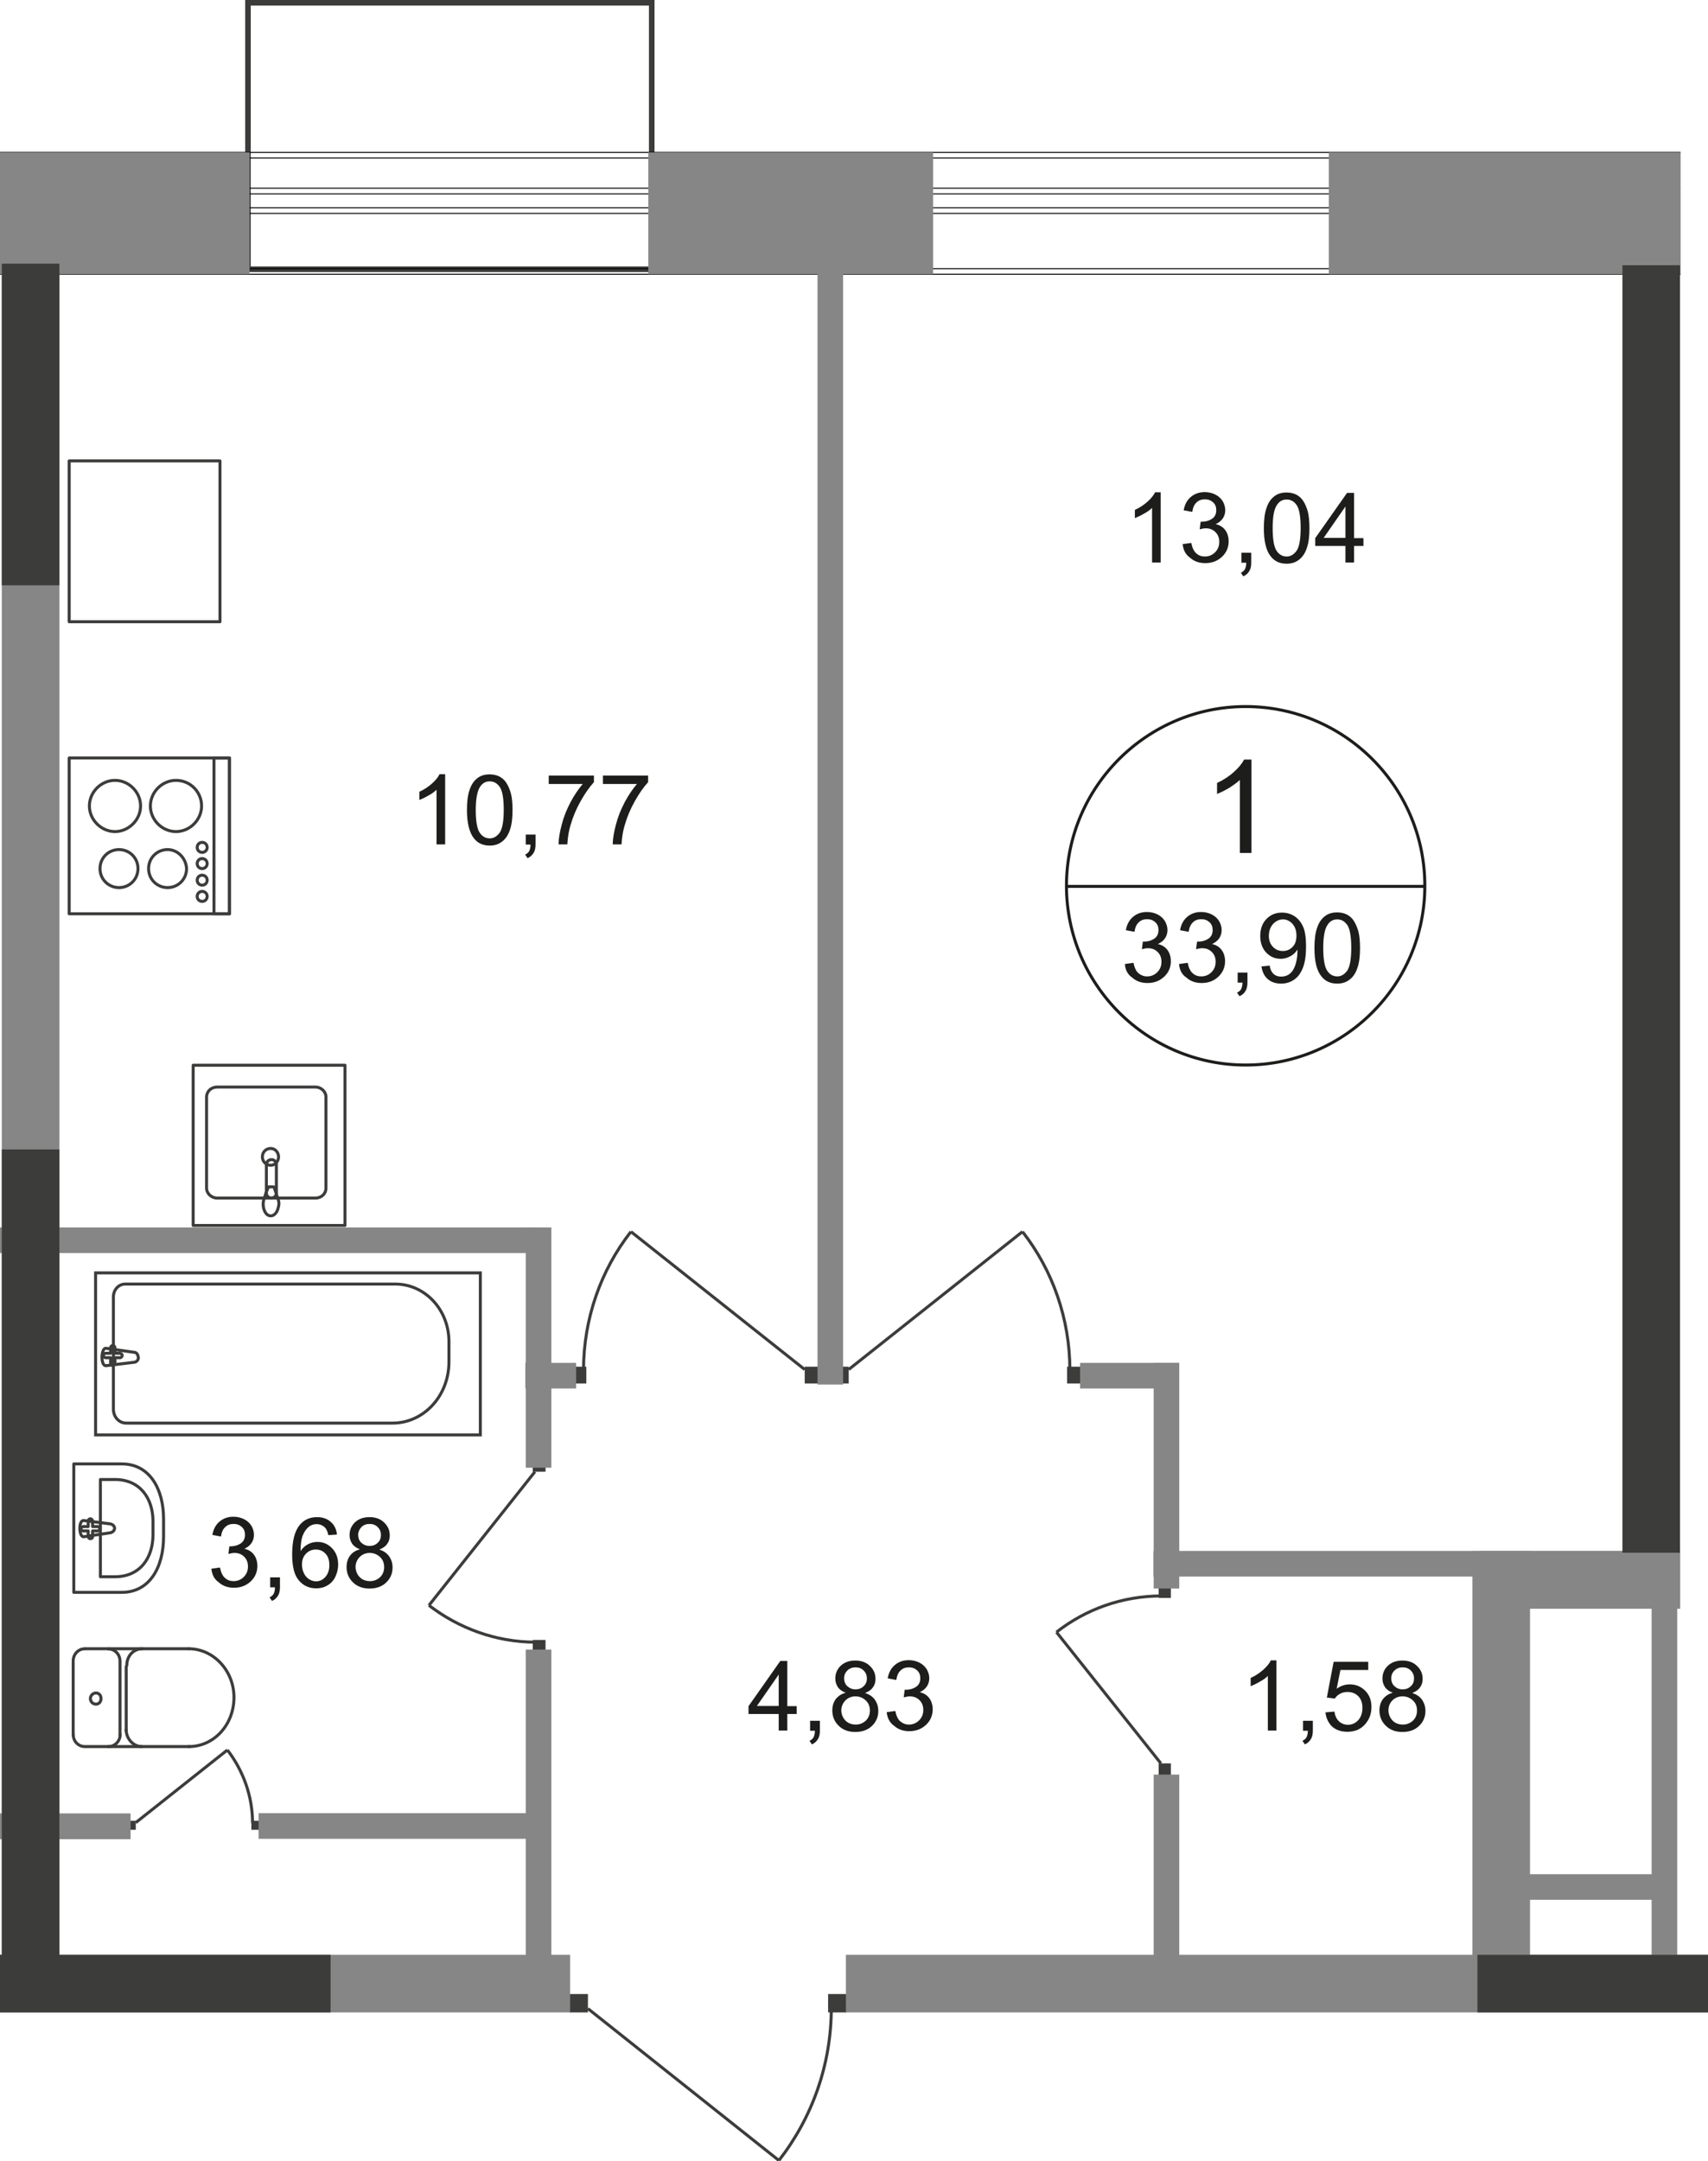 <?xml version="1.0" encoding="utf-8"?>
<!-- Generator: Adobe Illustrator 26.0.0, SVG Export Plug-In . SVG Version: 6.00 Build 0)  -->
<svg version="1.1" id="Слой_1" xmlns="http://www.w3.org/2000/svg" xmlns:xlink="http://www.w3.org/1999/xlink" x="0px" y="0px"
	 viewBox="0 0 854.1 1080.4" style="enable-background:new 0 0 854.1 1080.4;" xml:space="preserve">
<style type="text/css">
	.st0{fill:#3C3C3B;}
	.st1{fill:none;stroke:#000000;stroke-width:0.5;stroke-miterlimit:10;}
	.st2{fill:none;stroke:#3C3C3B;stroke-width:1.5;stroke-miterlimit:22.926;}
	.st3{fill:none;stroke:#3C3C3B;stroke-width:1.5;stroke-linecap:round;stroke-linejoin:round;stroke-miterlimit:10;}
	.st4{fill:#868686;}
	.st5{enable-background:new    ;}
	.st6{fill:#1D1D1B;}
	.st7{fill:none;stroke:#1D1D1B;stroke-width:1.5;stroke-miterlimit:22.926;}
</style>
<g>
	<path class="st0" d="M324.5,2.8v130.4H125.4V2.8H324.5 M327.3,0H122.6v136h204.7V0L327.3,0z"/>
</g>
<line class="st1" x1="0.4" y1="79" x2="839.9" y2="79"/>
<line class="st1" x1="839.9" y1="134.3" x2="0.4" y2="134.3"/>
<line class="st1" x1="0" y1="137.1" x2="840.4" y2="137.1"/>
<line class="st1" x1="840.4" y1="76.2" x2="0" y2="76.2"/>
<line class="st1" x1="0.4" y1="96.9" x2="839.9" y2="96.9"/>
<line class="st1" x1="839.9" y1="103.9" x2="0.4" y2="103.9"/>
<line class="st1" x1="0" y1="106.7" x2="840.4" y2="106.7"/>
<line class="st1" x1="840.4" y1="94.1" x2="0" y2="94.1"/>
<g>
	<rect x="414.1" y="996.8" class="st0" width="9.2" height="9.2"/>
	<rect x="284.8" y="996.8" class="st0" width="9.2" height="9.2"/>
	<path class="st2" d="M389.5,1080c16.5-21.2,26.2-47.7,26.2-76.2"/>
	<line class="st2" x1="294" y1="1004.1" x2="389.5" y2="1080"/>
</g>
<g>
	<rect x="125.7" y="910.2" class="st0" width="4.5" height="4.5"/>
	<rect x="63.4" y="910.2" class="st0" width="4.5" height="4.5"/>
	<path class="st2" d="M113.7,874.8c7.8,10.1,12.6,22.9,12.6,36.6"/>
	<line class="st2" x1="67.9" y1="911.1" x2="113.7" y2="874.8"/>
</g>
<g>
	<rect x="579.4" y="792.4" class="st0" width="6.1" height="6.4"/>
	<rect x="579.4" y="881.5" class="st0" width="6.1" height="6.4"/>
	<path class="st2" d="M528.3,815.9c14.5-11.4,32.9-18.1,52.5-18.1"/>
	<line class="st2" x1="580.5" y1="881.5" x2="528.3" y2="815.9"/>
</g>
<g>
	<rect x="284.8" y="683.2" class="st0" width="8.4" height="8.4"/>
	<rect x="402.4" y="683.2" class="st0" width="8.4" height="8.4"/>
	<path class="st2" d="M315.5,615.7c-15.1,19.3-23.7,43.6-23.7,69.2"/>
	<line class="st2" x1="402.4" y1="684.6" x2="315.5" y2="615.7"/>
</g>
<g>
	<rect x="533.6" y="683.2" class="st0" width="8.4" height="8.4"/>
	<rect x="416" y="683.2" class="st0" width="8.4" height="8.4"/>
	<path class="st2" d="M511.3,615.7c15.1,19.3,23.7,43.6,23.7,69.2"/>
	<line class="st2" x1="424.4" y1="684.6" x2="511.3" y2="615.7"/>
</g>
<g>
	<rect x="266.4" y="819.8" class="st0" width="6.4" height="6.4"/>
	<rect x="266.4" y="729.3" class="st0" width="6.4" height="6.4"/>
	<path class="st2" d="M214.5,802.5c14.8,11.4,33.5,18.4,53.3,18.4"/>
	<line class="st2" x1="267.5" y1="735.7" x2="214.5" y2="802.5"/>
</g>
<g>
	<rect x="34.6" y="378.9" class="st3" width="80.1" height="77.9"/>
	<path class="st3" d="M57.5,390.1c-7,0-12.8,5.9-12.8,12.8s5.9,12.8,12.8,12.8s12.8-5.9,12.8-12.8S64.5,390.1,57.5,390.1z"/>
	<path class="st3" d="M88,390.1c-7,0-12.8,5.9-12.8,12.8S81,415.7,88,415.7s12.8-5.9,12.8-12.8C100.8,395.9,95.2,390.1,88,390.1z"/>
	<path class="st3" d="M83.8,424.7c-5.3,0-9.5,4.2-9.5,9.5s4.2,9.5,9.5,9.5s9.5-4.2,9.5-9.5C93,428.9,88.8,424.7,83.8,424.7z"/>
	<path class="st3" d="M59.5,424.7c-5.3,0-9.5,4.2-9.5,9.5s4.2,9.5,9.5,9.5s9.5-4.2,9.5-9.5S64.8,424.7,59.5,424.7z"/>
	<rect x="107" y="378.9" class="st3" width="7.8" height="77.9"/>
	<path class="st3" d="M101.1,421.1c-1.4,0-2.5,1.1-2.5,2.5s1.1,2.5,2.5,2.5s2.5-1.1,2.5-2.5S102.5,421.1,101.1,421.1z"/>
	<path class="st3" d="M101.1,429.2c-1.4,0-2.5,1.1-2.5,2.5s1.1,2.5,2.5,2.5s2.5-1.1,2.5-2.5C103.6,430.3,102.5,429.2,101.1,429.2z"
		/>
	<path class="st3" d="M101.1,437.5c-1.4,0-2.5,1.1-2.5,2.5s1.1,2.5,2.5,2.5s2.5-1.1,2.5-2.5S102.5,437.5,101.1,437.5z"/>
	<path class="st3" d="M101.1,445.6c-1.4,0-2.5,1.1-2.5,2.5s1.1,2.5,2.5,2.5s2.5-1.1,2.5-2.5S102.5,445.6,101.1,445.6z"/>
</g>
<g>
	<path class="st3" d="M103.3,548.4v45.5c0,2.8,2.5,5,5.3,5h49.1c3.1,0,5.3-2.2,5.3-5v-45.5c0-2.8-2.5-5-5.3-5h-49.1
		C105.6,543.4,103.3,545.6,103.3,548.4z"/>
	<path class="st3" d="M131.2,578.3c0,2.2,1.7,4.2,4.2,4.2c2.2,0,3.9-2,3.9-4.2s-1.7-4.2-3.9-4.2C132.9,574.1,131.2,576,131.2,578.3z
		"/>
	<rect x="96.6" y="532.5" class="st3" width="75.9" height="80.1"/>
	<path class="st3" d="M138.2,582.2v14.2c0,1.4-1.1,2.5-2.5,2.5s-2.5-1.1-2.5-2.5v-14.2c0-1.4,1.1-2.5,2.5-2.5
		C137.1,579.6,138.2,580.8,138.2,582.2z"/>
	<path class="st3" d="M139.1,599.5c-0.8-2-1.1-3.4-1.4-4.2c-0.3-0.6-0.3-1.1-0.6-1.7c0,0,0-0.3-0.3-0.3c0,0-0.3,0-0.6,0h-0.6H135
		c-0.3,0-0.3,0-0.6,0c0,0-0.3,0-0.3,0.3s-0.3,0.8-0.6,1.4c-0.3,0.8-0.8,2.2-1.4,4.2c-0.6,1.4-0.6,3.1-0.3,4.7
		c0.6,2.2,1.7,3.9,3.6,3.9c1.7,0,3.1-1.7,3.6-3.6C139.6,602.5,139.6,600.9,139.1,599.5z"/>
</g>
<g>
	<path class="st3" d="M42.5,824.2c-3.4,0-5.9,2.8-5.9,6.1"/>
	<path class="st3" d="M36.6,867c0,3.4,2.5,6.1,5.9,6.1"/>
	<line class="st3" x1="36.6" y1="867.5" x2="36.6" y2="830.9"/>
	<line class="st3" x1="42.7" y1="824.2" x2="94.4" y2="824.2"/>
	<path class="st3" d="M94.4,873.1c12.6,0,22.6-10.9,22.6-24.6c0-13.4-10.3-24.3-22.6-24.3"/>
	<line class="st3" x1="94.9" y1="873.1" x2="43" y2="873.1"/>
	<path class="st3" d="M45.2,849.1c0,1.4,1.1,2.8,2.8,2.8c1.4,0,2.5-1.1,2.5-2.8s-1.1-2.8-2.5-2.8C46.4,846.3,45.2,847.7,45.2,849.1z
		"/>
	<path class="st3" d="M54.2,873.1c3.4,0,5.9-2.8,5.9-6.1"/>
	<line class="st3" x1="60" y1="867.5" x2="60" y2="830.9"/>
	<path class="st3" d="M60,830.4c0-3.4-2.5-6.1-5.9-6.1"/>
	<path class="st3" d="M71.2,824.2c-4.5,0-7.8,3.6-7.8,8.4"/>
	<line class="st3" x1="63.1" y1="833.2" x2="63.1" y2="865.3"/>
	<path class="st3" d="M63.1,864.7c0,4.5,3.6,8.4,7.8,8.4"/>
</g>
<g>
	<rect x="47.8" y="636.3" class="st2" width="192.4" height="81"/>
	<path class="st2" d="M196.3,711.4H63.1c-3.6,0-6.4-3.1-6.4-7v-56.1c0-3.4,2.5-6.4,5.9-6.4h135.1c14.8,0,26.8,12.8,26.8,28.8v10.1
		C224.5,697.8,211.9,711.4,196.3,711.4z"/>
	<path class="st2" d="M67,676l-14-2c-2.5-0.3-2.8,8.9,0,8.7l14-1.7c1.1,0,2.2-1.1,2.2-2.2C69,676.8,68.1,676,67,676z"/>
	<path class="st3" d="M56.4,672.6L56.4,672.6c-0.6,0-1.1,0.6-1.1,1.1v2.8h-2.5c-0.6,0-1.1,0.6-1.1,1.1c0,0.6,0.6,1.1,1.1,1.1h2.5
		v2.8c0,0.6,0.6,1.1,1.1,1.1c0.6,0,1.1-0.6,1.1-1.1v-2.8H60c0.6,0,1.1-0.6,1.1-1.1c0-0.6-0.6-1.1-1.1-1.1h-2.5v-2.8
		C57.5,673.2,57,672.6,56.4,672.6z"/>
</g>
<g>
	<path class="st3" d="M60.9,796h-24v-64.2h24c14,0,20.9,12.6,20.9,27.6v8.7C81.8,783.5,74.8,796,60.9,796z"/>
	<path class="st3" d="M57.5,788.2h-7.3v-48.6h7.3c12.6,0,19,9.5,19,20.9v6.7C76.5,778.7,70.1,788.2,57.5,788.2z"/>
	<path class="st3" d="M55.3,766.2l-13.4,2c-2.5,0.3-2.8-8.4,0-8.1l13.4,1.7c1.1,0.3,2,1.1,2,2.2C57.3,765,56.4,765.9,55.3,766.2z"/>
	<path class="st3" d="M45.2,769.2L45.2,769.2c-0.6,0-1.1-0.6-1.1-1.1v-2.8h-2.5c-0.6,0-1.1-0.6-1.1-1.1s0.6-1.1,1.1-1.1h2.5v-2.8
		c0-0.6,0.6-1.1,1.1-1.1s1.1,0.6,1.1,1.1v2.8h2.5c0.6,0,1.1,0.6,1.1,1.1c0,0.6-0.6,1.1-1.1,1.1h-2.5v2.8
		C46.4,768.7,45.8,769.2,45.2,769.2z"/>
</g>
<rect x="34.6" y="230.4" class="st3" width="75.4" height="80.4"/>
<rect x="576.9" y="887.1" class="st4" width="12.8" height="101.9"/>
<rect x="576.8" y="775.3" class="st4" width="244.6" height="12.8"/>
<polyline class="st4" points="0,613.6 269.8,613.6 269.8,626.4 0,626.4 "/>
<polyline class="st4" points="0,906.5 65.3,906.5 65.3,919.4 0,919.4 "/>
<rect x="129.3" y="906.4" class="st4" width="138.5" height="12.8"/>
<rect x="262.7" y="681.3" class="st4" width="25.4" height="12.8"/>
<rect x="540.1" y="681.3" class="st4" width="49.4" height="12.8"/>
<rect x="262.9" y="613.6" class="st4" width="12.8" height="120.1"/>
<rect x="262.9" y="824.6" class="st4" width="12.8" height="169.2"/>
<rect x="408.8" y="88.2" class="st4" width="12.8" height="603.9"/>
<rect x="576.9" y="681.3" class="st4" width="12.8" height="112.8"/>
<rect x="825.9" y="788.5" class="st4" width="12.8" height="200.8"/>
<rect x="752.2" y="936.9" class="st4" width="81" height="12.8"/>
<g>
	<rect x="736.3" y="775.4" class="st4" width="28.8" height="207.2"/>
</g>
<g>
	<rect x="0.9" y="110.3" class="st4" width="28.8" height="890.4"/>
</g>
<g>
	<rect x="740.2" y="775.4" class="st4" width="100" height="28.8"/>
</g>
<g>
	<rect x="423" y="977.2" class="st4" width="431.1" height="28.8"/>
</g>
<polyline class="st4" points="0,977.2 285.1,977.2 285.1,1006 0,1006 "/>
<polyline class="st4" points="840.4,137.1 664.5,137.1 664.5,76.2 840.4,76.2 "/>
<g>
	<rect x="324.2" y="76.2" class="st4" width="142.4" height="60.9"/>
</g>
<polyline class="st4" points="0,76.2 124.8,76.2 124.8,137.1 0,137.1 "/>
<rect x="811.3" y="132.6" class="st0" width="28.8" height="643.6"/>
<rect x="0.9" y="574.6" class="st0" width="28.8" height="427.8"/>
<rect x="0.9" y="131.8" class="st0" width="28.8" height="160.8"/>
<polyline class="st0" points="0,977.2 165.3,977.2 165.3,1006 0,1006 "/>
<rect x="738.8" y="977.2" class="st0" width="115.3" height="28.8"/>
<g>
	<g class="st5">
		<path class="st6" d="M105.7,784.2l4.3-0.6c0.5,2.4,1.3,4.2,2.5,5.2c1.2,1.1,2.6,1.6,4.3,1.6c2,0,3.7-0.7,5.1-2.1
			c1.4-1.4,2.1-3.1,2.1-5.2c0-2-0.6-3.6-1.9-4.9c-1.3-1.3-2.9-1.9-4.9-1.9c-0.8,0-1.8,0.2-3,0.5l0.5-3.8c0.3,0,0.5,0,0.7,0
			c1.8,0,3.5-0.5,4.9-1.4c1.5-1,2.2-2.4,2.2-4.4c0-1.6-0.5-2.9-1.6-3.9c-1.1-1-2.4-1.5-4.1-1.5c-1.7,0-3.1,0.5-4.2,1.6
			c-1.1,1-1.8,2.6-2.1,4.7l-4.3-0.8c0.5-2.9,1.7-5.1,3.6-6.7c1.9-1.6,4.2-2.4,6.9-2.4c1.9,0,3.7,0.4,5.3,1.2
			c1.6,0.8,2.8,1.9,3.7,3.3c0.8,1.4,1.3,2.9,1.3,4.5c0,1.5-0.4,2.9-1.2,4.1c-0.8,1.2-2,2.2-3.6,2.9c2.1,0.5,3.7,1.5,4.8,3
			c1.1,1.5,1.7,3.4,1.7,5.6c0,3-1.1,5.6-3.3,7.7c-2.2,2.1-5,3.2-8.4,3.2c-3.1,0-5.6-0.9-7.6-2.7C107.1,789.4,106,787.1,105.7,784.2z
			"/>
		<path class="st6" d="M135.1,793.4v-4.9h4.9v4.9c0,1.8-0.3,3.2-1,4.3s-1.6,2-3,2.6l-1.2-1.8c0.9-0.4,1.6-1,2-1.7
			c0.4-0.8,0.7-1.9,0.7-3.3H135.1z"/>
		<path class="st6" d="M168.5,767.1l-4.3,0.3c-0.4-1.7-0.9-2.9-1.6-3.7c-1.2-1.2-2.6-1.8-4.3-1.8c-1.4,0-2.6,0.4-3.6,1.1
			c-1.3,1-2.4,2.4-3.2,4.3c-0.8,1.9-1.2,4.6-1.2,8.1c1-1.6,2.3-2.7,3.8-3.5c1.5-0.8,3.1-1.1,4.7-1.1c2.9,0,5.3,1.1,7.3,3.2
			c2,2.1,3,4.8,3,8.1c0,2.2-0.5,4.2-1.4,6.1c-0.9,1.9-2.2,3.3-3.9,4.3c-1.6,1-3.5,1.5-5.6,1.5c-3.6,0-6.5-1.3-8.7-3.9
			c-2.3-2.6-3.4-6.9-3.4-13c0-6.7,1.2-11.6,3.7-14.7c2.2-2.7,5.1-4,8.8-4c2.7,0,5,0.8,6.7,2.3C167.1,762.2,168.2,764.3,168.5,767.1z
			 M151,782.1c0,1.5,0.3,2.9,0.9,4.2s1.5,2.4,2.6,3.1c1.1,0.7,2.3,1.1,3.5,1.1c1.8,0,3.4-0.7,4.7-2.2s2-3.4,2-5.9
			c0-2.4-0.6-4.3-1.9-5.7c-1.3-1.4-2.9-2.1-4.9-2.1c-1.9,0-3.6,0.7-4.9,2.1C151.7,778,151,779.8,151,782.1z"/>
		<path class="st6" d="M180,774.5c-1.8-0.7-3.1-1.6-3.9-2.8s-1.3-2.6-1.3-4.3c0-2.5,0.9-4.7,2.7-6.4c1.8-1.7,4.2-2.6,7.3-2.6
			c3,0,5.5,0.9,7.3,2.7c1.9,1.8,2.8,3.9,2.8,6.5c0,1.6-0.4,3-1.3,4.2c-0.8,1.2-2.1,2.1-3.9,2.8c2.1,0.7,3.8,1.8,4.9,3.4
			c1.1,1.6,1.7,3.4,1.7,5.6c0,3-1.1,5.5-3.2,7.5c-2.1,2-4.9,3-8.3,3c-3.4,0-6.2-1-8.3-3.1c-2.1-2-3.2-4.6-3.2-7.6
			c0-2.3,0.6-4.2,1.7-5.7C176.2,776.1,177.9,775,180,774.5z M177.8,783.3c0,1.2,0.3,2.4,0.9,3.5c0.6,1.1,1.4,2,2.6,2.7
			c1.1,0.6,2.4,0.9,3.7,0.9c2,0,3.7-0.7,5.1-2c1.3-1.3,2-3,2-5c0-2.1-0.7-3.8-2.1-5.1c-1.4-1.3-3.1-2-5.1-2c-2,0-3.7,0.7-5,2
			S177.8,781.3,177.8,783.3z M179.1,767.2c0,1.6,0.5,3,1.6,4c1.1,1,2.4,1.6,4.1,1.6c1.6,0,3-0.5,4.1-1.6c1.1-1,1.6-2.3,1.6-3.8
			c0-1.6-0.5-2.9-1.6-4c-1.1-1.1-2.4-1.6-4.1-1.6c-1.6,0-3,0.5-4.1,1.6C179.7,764.5,179.1,765.8,179.1,767.2z"/>
	</g>
</g>
<g>
	<g class="st5">
		<path class="st6" d="M222.6,422.1h-4.3v-27.3c-1,1-2.4,2-4.1,2.9c-1.7,1-3.2,1.7-4.5,2.2v-4.1c2.4-1.1,4.5-2.5,6.3-4.1
			s3.1-3.2,3.8-4.7h2.8V422.1z"/>
		<path class="st6" d="M233.5,404.9c0-4.1,0.4-7.4,1.3-10c0.8-2.5,2.1-4.5,3.8-5.8c1.7-1.4,3.8-2,6.3-2c1.9,0,3.5,0.4,4.9,1.1
			c1.4,0.8,2.6,1.8,3.5,3.3c0.9,1.4,1.6,3.1,2.2,5.2c0.5,2,0.8,4.8,0.8,8.2c0,4.1-0.4,7.4-1.3,9.9c-0.8,2.5-2.1,4.5-3.8,5.8
			c-1.7,1.4-3.8,2.1-6.3,2.1c-3.4,0-6-1.2-7.9-3.6C234.7,416.2,233.5,411.4,233.5,404.9z M237.9,404.9c0,5.7,0.7,9.5,2,11.4
			c1.3,1.9,3,2.8,5,2.8c2,0,3.6-1,5-2.9c1.3-1.9,2-5.7,2-11.4c0-5.7-0.7-9.6-2-11.4c-1.3-1.9-3-2.8-5-2.8c-2,0-3.5,0.8-4.7,2.5
			C238.7,395.2,237.9,399.2,237.9,404.9z"/>
		<path class="st6" d="M262.9,422.1v-4.9h4.9v4.9c0,1.8-0.3,3.2-1,4.3s-1.6,2-3,2.6l-1.2-1.8c0.9-0.4,1.6-1,2-1.7
			c0.4-0.8,0.7-1.9,0.7-3.3H262.9z"/>
		<path class="st6" d="M274.4,391.8v-4.1H297v3.3c-2.2,2.4-4.4,5.5-6.6,9.4c-2.2,3.9-3.9,7.9-5.1,12.1c-0.9,2.9-1.4,6.1-1.6,9.6
			h-4.4c0-2.7,0.6-6.1,1.6-9.9c1-3.9,2.5-7.6,4.4-11.2s4-6.6,6.1-9.1H274.4z"/>
		<path class="st6" d="M301.5,391.8v-4.1h22.6v3.3c-2.2,2.4-4.4,5.5-6.6,9.4c-2.2,3.9-3.9,7.9-5.1,12.1c-0.9,2.9-1.4,6.1-1.6,9.6
			h-4.4c0-2.7,0.6-6.1,1.6-9.9c1-3.9,2.5-7.6,4.4-11.2s4-6.6,6.1-9.1H301.5z"/>
	</g>
</g>
<g>
	<g class="st5">
		<path class="st6" d="M580.4,281.2h-4.3v-27.3c-1,1-2.4,2-4.1,2.9c-1.7,1-3.2,1.7-4.5,2.2v-4.1c2.4-1.1,4.5-2.5,6.3-4.1
			s3.1-3.2,3.8-4.7h2.8V281.2z"/>
		<path class="st6" d="M591.4,272l4.3-0.6c0.5,2.4,1.3,4.2,2.5,5.2c1.2,1.1,2.6,1.6,4.3,1.6c2,0,3.7-0.7,5.1-2.1
			c1.4-1.4,2.1-3.1,2.1-5.2c0-2-0.6-3.6-1.9-4.9c-1.3-1.3-2.9-1.9-4.9-1.9c-0.8,0-1.8,0.2-3,0.5l0.5-3.8c0.3,0,0.5,0,0.7,0
			c1.8,0,3.5-0.5,4.9-1.4c1.5-1,2.2-2.4,2.2-4.4c0-1.6-0.5-2.9-1.6-3.9c-1.1-1-2.4-1.5-4.1-1.5c-1.7,0-3.1,0.5-4.2,1.6
			c-1.1,1-1.8,2.6-2.1,4.7l-4.3-0.8c0.5-2.9,1.7-5.1,3.6-6.7c1.9-1.6,4.2-2.4,6.9-2.4c1.9,0,3.7,0.4,5.3,1.2
			c1.6,0.8,2.8,1.9,3.7,3.3c0.8,1.4,1.3,2.9,1.3,4.5c0,1.5-0.4,2.9-1.2,4.1c-0.8,1.2-2,2.2-3.6,2.9c2.1,0.5,3.7,1.5,4.8,3
			c1.1,1.5,1.7,3.4,1.7,5.6c0,3-1.1,5.6-3.3,7.7c-2.2,2.1-5,3.2-8.4,3.2c-3.1,0-5.6-0.9-7.6-2.7C592.8,277.2,591.7,274.9,591.4,272z
			"/>
		<path class="st6" d="M620.8,281.2v-4.9h4.9v4.9c0,1.8-0.3,3.2-1,4.3c-0.6,1.1-1.6,2-3,2.6l-1.2-1.8c0.9-0.4,1.6-1,2-1.7
			c0.4-0.8,0.7-1.9,0.7-3.3H620.8z"/>
		<path class="st6" d="M632,264c0-4.1,0.4-7.4,1.3-10c0.8-2.5,2.1-4.5,3.8-5.8c1.7-1.4,3.8-2,6.3-2c1.9,0,3.5,0.4,4.9,1.1
			c1.4,0.8,2.6,1.8,3.5,3.3c0.9,1.4,1.6,3.1,2.2,5.2c0.5,2,0.8,4.8,0.8,8.2c0,4.1-0.4,7.4-1.3,9.9c-0.8,2.5-2.1,4.5-3.8,5.8
			c-1.7,1.4-3.8,2.1-6.3,2.1c-3.4,0-6-1.2-7.9-3.6C633.1,275.3,632,270.5,632,264z M636.4,264c0,5.7,0.7,9.5,2,11.4
			c1.3,1.9,3,2.8,5,2.8s3.6-1,5-2.9c1.3-1.9,2-5.7,2-11.4c0-5.7-0.7-9.6-2-11.4c-1.3-1.9-3-2.8-5-2.8c-2,0-3.5,0.8-4.7,2.5
			C637.1,254.3,636.4,258.3,636.4,264z"/>
		<path class="st6" d="M672.8,281.2v-8.3h-15.1v-3.9l15.9-22.6h3.5v22.6h4.7v3.9h-4.7v8.3H672.8z M672.8,268.9v-15.7l-10.9,15.7
			H672.8z"/>
	</g>
</g>
<g>
	<g class="st5">
		<path class="st6" d="M389.4,865.1v-8.3h-15.1v-3.9l15.9-22.6h3.5v22.6h4.7v3.9h-4.7v8.3H389.4z M389.4,852.8v-15.7l-10.9,15.7
			H389.4z"/>
		<path class="st6" d="M405.1,865.1v-4.9h4.9v4.9c0,1.8-0.3,3.2-1,4.3s-1.6,2-3,2.6l-1.2-1.8c0.9-0.4,1.6-1,2-1.7
			c0.4-0.8,0.7-1.9,0.7-3.3H405.1z"/>
		<path class="st6" d="M422.9,846.2c-1.8-0.7-3.1-1.6-3.9-2.8s-1.3-2.6-1.3-4.3c0-2.5,0.9-4.7,2.7-6.4c1.8-1.7,4.2-2.6,7.3-2.6
			c3,0,5.5,0.9,7.3,2.7c1.9,1.8,2.8,3.9,2.8,6.5c0,1.6-0.4,3-1.3,4.2c-0.8,1.2-2.1,2.1-3.9,2.8c2.1,0.7,3.8,1.8,4.9,3.4
			c1.1,1.6,1.7,3.4,1.7,5.6c0,3-1.1,5.5-3.2,7.5c-2.1,2-4.9,3-8.3,3s-6.2-1-8.3-3.1c-2.1-2-3.2-4.6-3.2-7.6c0-2.3,0.6-4.2,1.7-5.7
			C419.2,847.8,420.8,846.7,422.9,846.2z M420.7,855c0,1.2,0.3,2.4,0.9,3.5c0.6,1.1,1.4,2,2.6,2.7c1.1,0.6,2.4,0.9,3.7,0.9
			c2,0,3.7-0.7,5.1-2c1.3-1.3,2-3,2-5c0-2.1-0.7-3.8-2.1-5.1c-1.4-1.3-3.1-2-5.1-2c-2,0-3.7,0.7-5,2S420.7,853,420.7,855z
			 M422.1,838.9c0,1.6,0.5,3,1.6,4c1.1,1,2.4,1.6,4.1,1.6c1.6,0,3-0.5,4.1-1.6c1.1-1,1.6-2.3,1.6-3.8c0-1.6-0.5-2.9-1.6-4
			s-2.4-1.6-4.1-1.6c-1.6,0-3,0.5-4.1,1.6C422.6,836.2,422.1,837.5,422.1,838.9z"/>
		<path class="st6" d="M443.4,855.9l4.3-0.6c0.5,2.4,1.3,4.2,2.5,5.2s2.6,1.6,4.3,1.6c2,0,3.7-0.7,5.1-2.1c1.4-1.4,2.1-3.1,2.1-5.2
			c0-2-0.6-3.6-1.9-4.9c-1.3-1.3-2.9-1.9-4.9-1.9c-0.8,0-1.8,0.2-3,0.5l0.5-3.8c0.3,0,0.5,0,0.7,0c1.8,0,3.5-0.5,4.9-1.4
			c1.5-1,2.2-2.4,2.2-4.4c0-1.6-0.5-2.9-1.6-3.9c-1.1-1-2.4-1.5-4.1-1.5c-1.7,0-3.1,0.5-4.2,1.6c-1.1,1-1.8,2.6-2.1,4.7l-4.3-0.8
			c0.5-2.9,1.7-5.1,3.6-6.7c1.9-1.6,4.2-2.4,6.9-2.4c1.9,0,3.7,0.4,5.3,1.2c1.6,0.8,2.8,1.9,3.7,3.3c0.8,1.4,1.3,2.9,1.3,4.5
			c0,1.5-0.4,2.9-1.2,4.1c-0.8,1.2-2,2.2-3.6,2.9c2.1,0.5,3.7,1.5,4.8,3c1.1,1.5,1.7,3.4,1.7,5.6c0,3-1.1,5.6-3.3,7.7
			c-2.2,2.1-5,3.2-8.4,3.2c-3.1,0-5.6-0.9-7.6-2.7C444.9,861.2,443.7,858.8,443.4,855.9z"/>
	</g>
</g>
<g>
	<g class="st5">
		<path class="st6" d="M638.3,865.1h-4.3v-27.3c-1,1-2.4,2-4.1,2.9c-1.7,1-3.2,1.7-4.5,2.2v-4.1c2.4-1.1,4.5-2.5,6.3-4.1
			s3.1-3.2,3.8-4.7h2.8V865.1z"/>
		<path class="st6" d="M651.6,865.1v-4.9h4.9v4.9c0,1.8-0.3,3.2-1,4.3s-1.6,2-3,2.6l-1.2-1.8c0.9-0.4,1.6-1,2-1.7
			c0.4-0.8,0.7-1.9,0.7-3.3H651.6z"/>
		<path class="st6" d="M662.8,856l4.5-0.4c0.3,2.2,1.1,3.8,2.3,4.9c1.2,1.1,2.7,1.7,4.4,1.7c2.1,0,3.8-0.8,5.2-2.3
			c1.4-1.6,2.1-3.6,2.1-6.2c0-2.4-0.7-4.4-2.1-5.8c-1.4-1.4-3.2-2.1-5.4-2.1c-1.4,0-2.6,0.3-3.7,0.9c-1.1,0.6-2,1.4-2.6,2.4l-4-0.5
			l3.4-17.9h17.3v4.1h-13.9l-1.9,9.4c2.1-1.5,4.3-2.2,6.6-2.2c3,0,5.6,1.1,7.7,3.2c2.1,2.1,3.1,4.8,3.1,8.1c0,3.2-0.9,5.9-2.8,8.2
			c-2.2,2.8-5.3,4.2-9.2,4.2c-3.2,0-5.8-0.9-7.8-2.7C664.3,861.2,663.1,858.9,662.8,856z"/>
		<path class="st6" d="M696.5,846.2c-1.8-0.7-3.1-1.6-3.9-2.8s-1.3-2.6-1.3-4.3c0-2.5,0.9-4.7,2.7-6.4s4.2-2.6,7.3-2.6
			c3,0,5.5,0.9,7.3,2.7c1.9,1.8,2.8,3.9,2.8,6.5c0,1.6-0.4,3-1.3,4.2c-0.8,1.2-2.1,2.1-3.9,2.8c2.1,0.7,3.8,1.8,4.9,3.4
			c1.1,1.6,1.7,3.4,1.7,5.6c0,3-1.1,5.5-3.2,7.5c-2.1,2-4.9,3-8.3,3c-3.4,0-6.2-1-8.3-3.1c-2.1-2-3.2-4.6-3.2-7.6
			c0-2.3,0.6-4.2,1.7-5.7C692.8,847.8,694.4,846.7,696.5,846.2z M694.3,855c0,1.2,0.3,2.4,0.9,3.5c0.6,1.1,1.4,2,2.6,2.7
			c1.1,0.6,2.4,0.9,3.7,0.9c2,0,3.7-0.7,5.1-2c1.3-1.3,2-3,2-5c0-2.1-0.7-3.8-2.1-5.1c-1.4-1.3-3.1-2-5.2-2c-2,0-3.7,0.7-5,2
			S694.3,853,694.3,855z M695.7,838.9c0,1.6,0.5,3,1.6,4c1.1,1,2.4,1.6,4.1,1.6c1.6,0,3-0.5,4.1-1.6c1.1-1,1.6-2.3,1.6-3.8
			c0-1.6-0.5-2.9-1.6-4s-2.4-1.6-4.1-1.6c-1.6,0-3,0.5-4.1,1.6C696.2,836.2,695.7,837.5,695.7,838.9z"/>
	</g>
</g>
<g>
	<path class="st7" d="M622.9,353.2c49.4,0,89.6,40.2,89.6,89.6s-40.2,89.6-89.6,89.6c-49.4,0-89.6-40.2-89.6-89.6
		C533.3,393.4,573.5,353.2,622.9,353.2z"/>
	<line class="st7" x1="533.3" y1="443.1" x2="712.9" y2="443.1"/>
	<g class="st5">
		<path class="st6" d="M625.7,426.4h-5.7v-36.5c-1.4,1.3-3.2,2.6-5.4,4c-2.2,1.3-4.3,2.3-6,3v-5.5c3.2-1.5,6-3.3,8.4-5.5
			c2.4-2.1,4.1-4.2,5.1-6.2h3.7V426.4z"/>
	</g>
	<g class="st5">
		<path class="st6" d="M562.5,481.9l4.3-0.6c0.5,2.4,1.3,4.2,2.5,5.2s2.6,1.6,4.3,1.6c2,0,3.7-0.7,5.1-2.1c1.4-1.4,2.1-3.1,2.1-5.2
			c0-2-0.6-3.6-1.9-4.9c-1.3-1.3-2.9-1.9-4.9-1.9c-0.8,0-1.8,0.2-3,0.5l0.5-3.8c0.3,0,0.5,0,0.7,0c1.8,0,3.5-0.5,4.9-1.4
			c1.5-1,2.2-2.4,2.2-4.4c0-1.6-0.5-2.9-1.6-3.9c-1.1-1-2.4-1.5-4.1-1.5c-1.7,0-3.1,0.5-4.2,1.6c-1.1,1-1.8,2.6-2.1,4.7l-4.3-0.8
			c0.5-2.9,1.7-5.1,3.6-6.7c1.9-1.6,4.2-2.4,6.9-2.4c1.9,0,3.7,0.4,5.3,1.2c1.6,0.8,2.8,1.9,3.7,3.3c0.8,1.4,1.3,2.9,1.3,4.5
			c0,1.5-0.4,2.9-1.2,4.1c-0.8,1.2-2,2.2-3.6,2.9c2.1,0.5,3.7,1.5,4.8,3c1.1,1.5,1.7,3.4,1.7,5.6c0,3-1.1,5.6-3.3,7.7
			c-2.2,2.1-5,3.2-8.4,3.2c-3.1,0-5.6-0.9-7.6-2.7C563.9,487.2,562.7,484.8,562.5,481.9z"/>
		<path class="st6" d="M589.6,481.9l4.3-0.6c0.5,2.4,1.3,4.2,2.5,5.2c1.2,1.1,2.6,1.6,4.3,1.6c2,0,3.7-0.7,5.1-2.1
			c1.4-1.4,2.1-3.1,2.1-5.2c0-2-0.6-3.6-1.9-4.9c-1.3-1.3-2.9-1.9-4.9-1.9c-0.8,0-1.8,0.2-3,0.5l0.5-3.8c0.3,0,0.5,0,0.7,0
			c1.8,0,3.5-0.5,4.9-1.4c1.5-1,2.2-2.4,2.2-4.4c0-1.6-0.5-2.9-1.6-3.9c-1.1-1-2.4-1.5-4.1-1.5c-1.7,0-3.1,0.5-4.2,1.6
			c-1.1,1-1.8,2.6-2.1,4.7l-4.3-0.8c0.5-2.9,1.7-5.1,3.6-6.7c1.9-1.6,4.2-2.4,6.9-2.4c1.9,0,3.7,0.4,5.3,1.2
			c1.6,0.8,2.8,1.9,3.7,3.3c0.8,1.4,1.3,2.9,1.3,4.5c0,1.5-0.4,2.9-1.2,4.1c-0.8,1.2-2,2.2-3.6,2.9c2.1,0.5,3.7,1.5,4.8,3
			c1.1,1.5,1.7,3.4,1.7,5.6c0,3-1.1,5.6-3.3,7.7c-2.2,2.1-5,3.2-8.4,3.2c-3.1,0-5.6-0.9-7.6-2.7C591,487.2,589.8,484.8,589.6,481.9z
			"/>
		<path class="st6" d="M618.9,491.1v-4.9h4.9v4.9c0,1.8-0.3,3.2-1,4.3c-0.6,1.1-1.6,2-3,2.6l-1.2-1.8c0.9-0.4,1.6-1,2-1.7
			c0.4-0.8,0.7-1.9,0.7-3.3H618.9z"/>
		<path class="st6" d="M630.8,483.1l4.1-0.4c0.3,1.9,1,3.3,2,4.2c1,0.9,2.2,1.3,3.8,1.3c1.3,0,2.5-0.3,3.5-0.9
			c1-0.6,1.8-1.4,2.4-2.4c0.6-1,1.2-2.4,1.6-4.1c0.4-1.7,0.6-3.5,0.6-5.2c0-0.2,0-0.5,0-0.9c-0.9,1.4-2,2.5-3.5,3.3
			c-1.5,0.8-3.1,1.3-4.8,1.3c-2.9,0-5.3-1-7.3-3.1c-2-2.1-3-4.9-3-8.3c0-3.5,1-6.4,3.1-8.5c2.1-2.2,4.7-3.2,7.8-3.2
			c2.3,0,4.3,0.6,6.2,1.8c1.9,1.2,3.3,3,4.3,5.2s1.5,5.5,1.5,9.8c0,4.5-0.5,8-1.5,10.6c-1,2.6-2.4,4.7-4.3,6
			c-1.9,1.4-4.2,2.1-6.7,2.1c-2.7,0-5-0.8-6.7-2.3S631.2,485.8,630.8,483.1z M648.3,467.7c0-2.5-0.7-4.4-2-5.9
			c-1.3-1.4-2.9-2.2-4.7-2.2c-1.9,0-3.6,0.8-5,2.3c-1.4,1.6-2.1,3.6-2.1,6c0,2.2,0.7,4,2,5.4s3,2.1,5,2.1c2,0,3.6-0.7,4.9-2.1
			C647.7,472,648.3,470.1,648.3,467.7z"/>
		<path class="st6" d="M657.3,473.9c0-4.1,0.4-7.4,1.3-10c0.8-2.5,2.1-4.5,3.8-5.8c1.7-1.4,3.8-2,6.3-2c1.9,0,3.5,0.4,4.9,1.1
			c1.4,0.8,2.6,1.8,3.5,3.3s1.6,3.1,2.2,5.2c0.5,2,0.8,4.8,0.8,8.2c0,4.1-0.4,7.4-1.3,9.9c-0.8,2.5-2.1,4.5-3.8,5.8
			c-1.7,1.4-3.8,2.1-6.3,2.1c-3.4,0-6-1.2-7.9-3.6C658.4,485.2,657.3,480.5,657.3,473.9z M661.7,473.9c0,5.7,0.7,9.5,2,11.4
			c1.3,1.9,3,2.8,5,2.8c2,0,3.6-1,5-2.9c1.3-1.9,2-5.7,2-11.4c0-5.7-0.7-9.6-2-11.4c-1.3-1.9-3-2.8-5-2.8c-2,0-3.5,0.8-4.7,2.5
			C662.4,464.3,661.7,468.2,661.7,473.9z"/>
	</g>
</g>
</svg>
